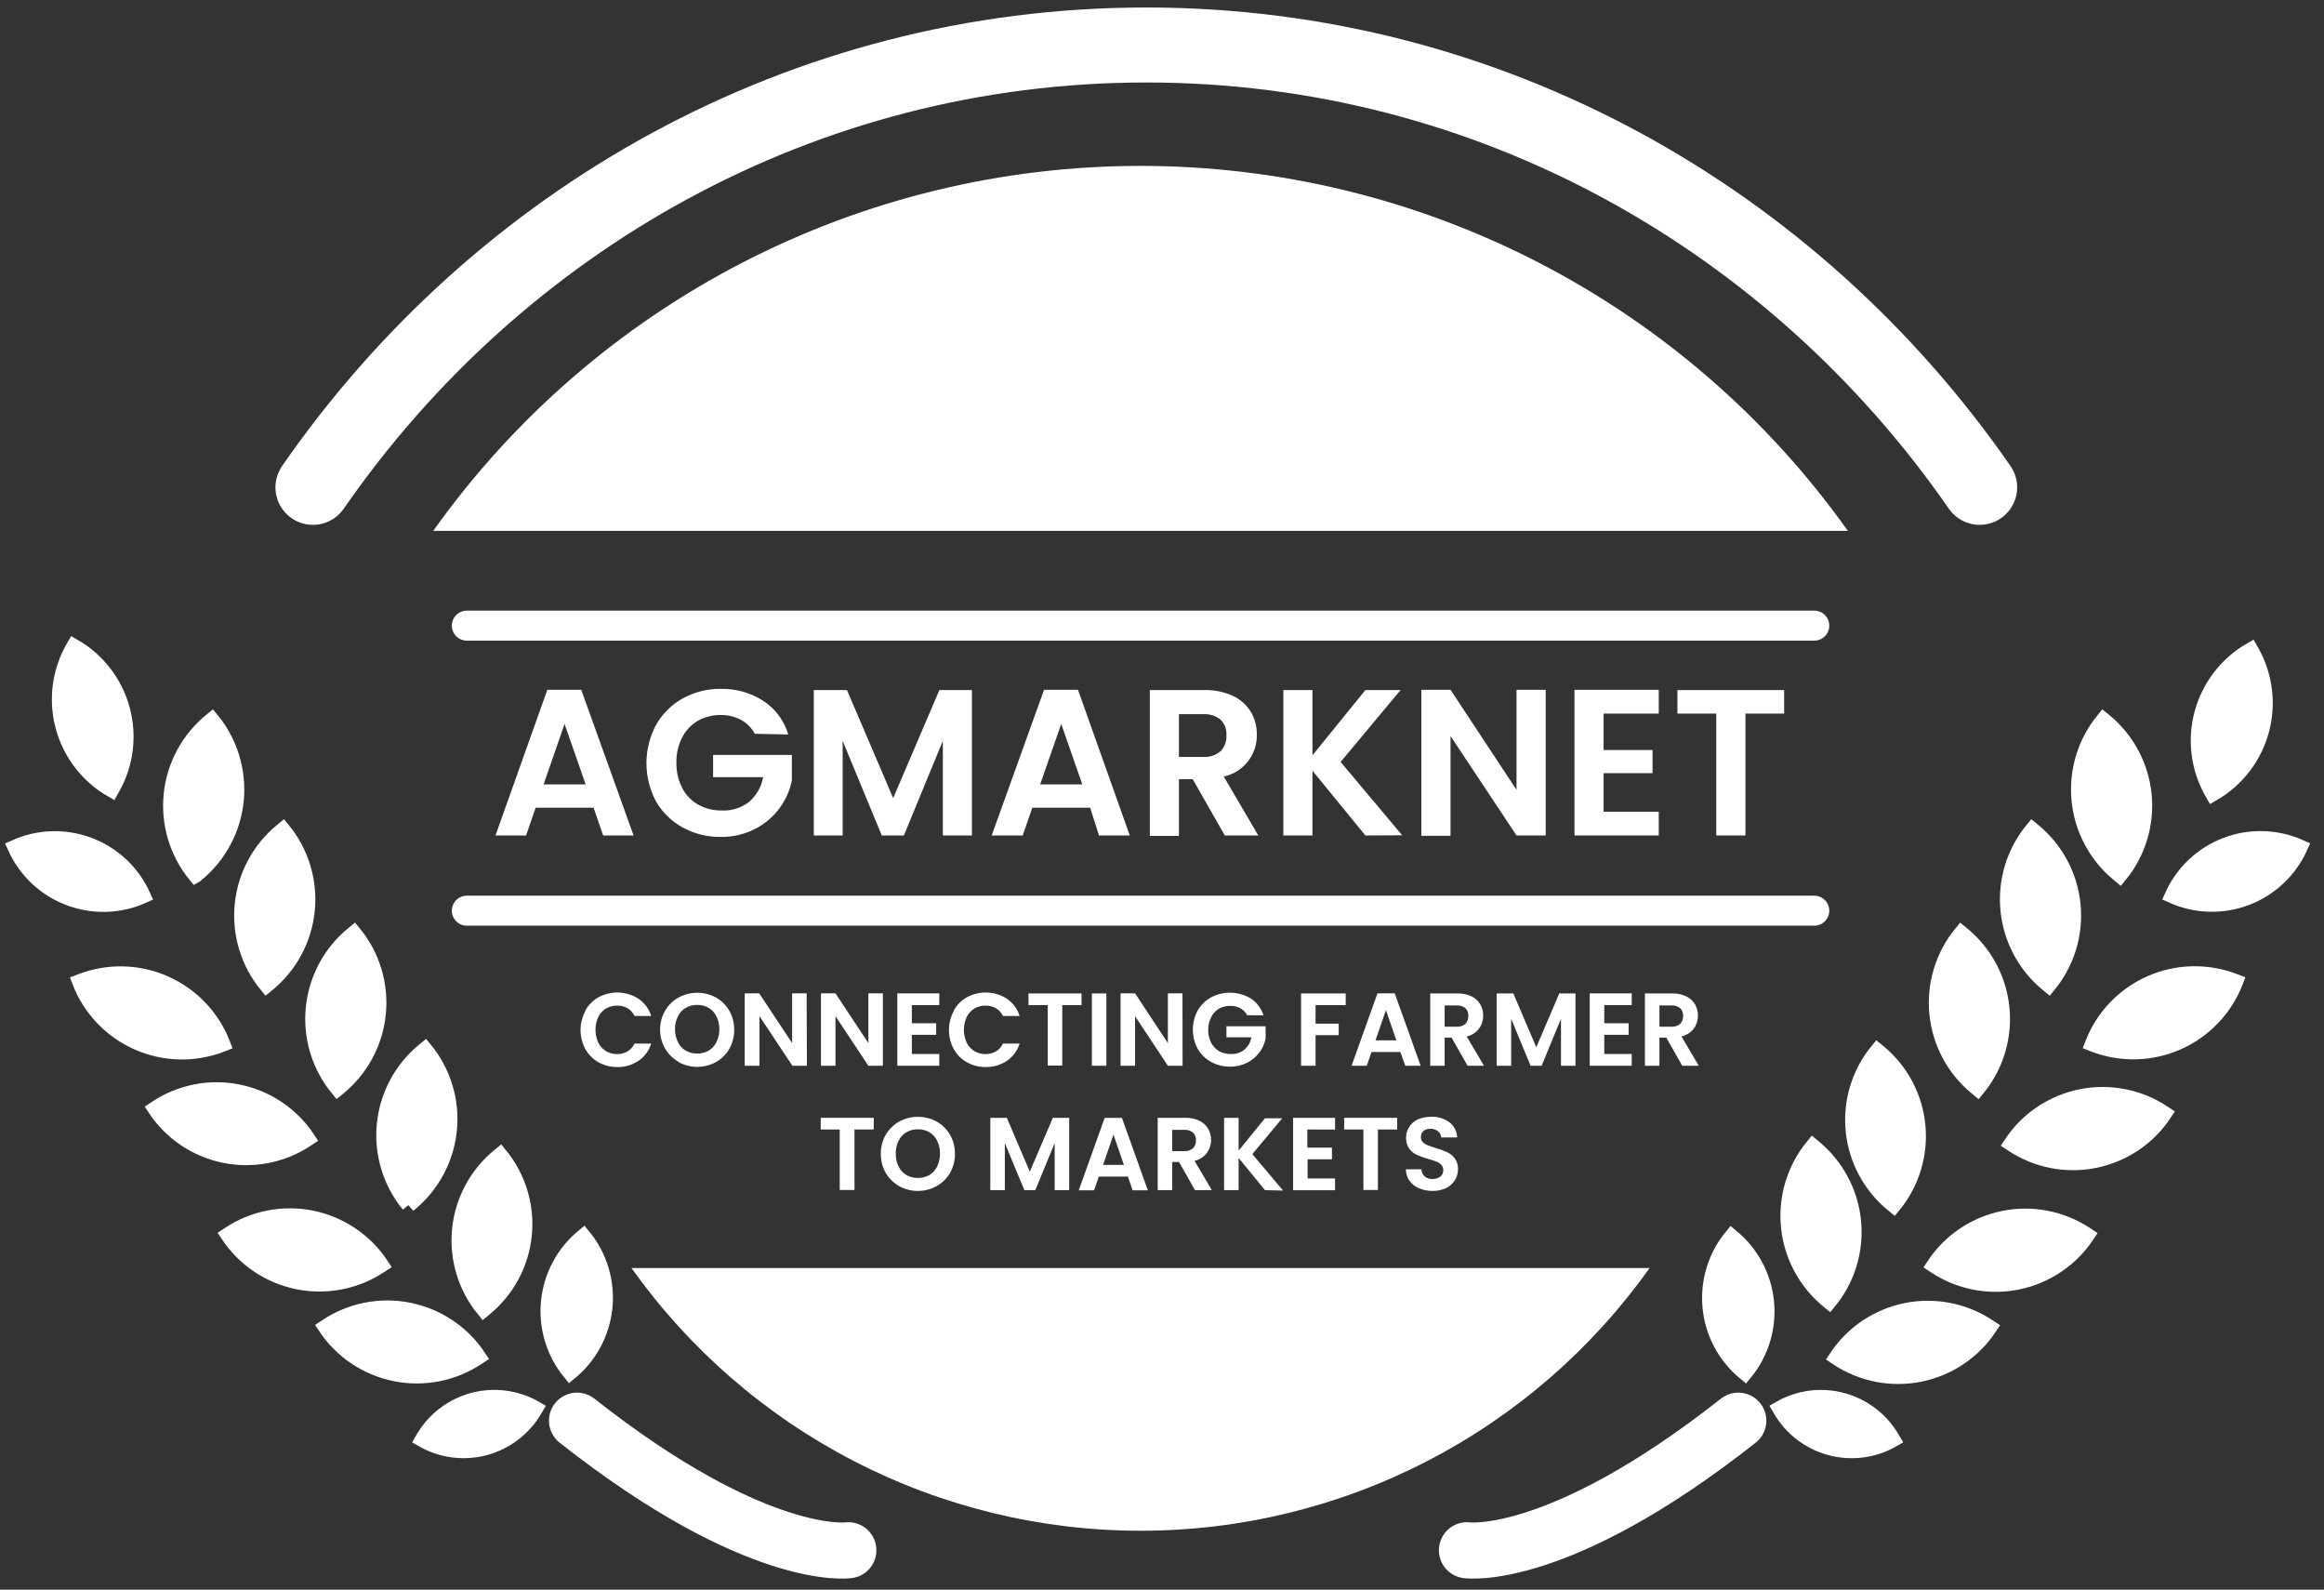 <svg width="155" height="106" viewBox="0 0 155 106" fill="none" xmlns="http://www.w3.org/2000/svg">
<rect x="0" y="0" width="155" height="106" fill="#333333" stroke="none"/>
<g id="Group 118">
<path id="Vector" d="M39.59 53.859H35.725L35.086 55.708H33.047L36.503 45.997H38.766L42.257 55.708H40.229L39.59 53.859ZM39.06 52.304L37.654 48.272L36.255 52.304H39.06Z" fill="white"/>
<path id="Vector_2" d="M50.338 48.928C50.132 48.535 49.813 48.212 49.422 48.001C49.004 47.779 48.536 47.668 48.062 47.678C47.526 47.67 46.997 47.805 46.53 48.07C46.084 48.332 45.724 48.718 45.494 49.182C45.232 49.697 45.101 50.269 45.114 50.846C45.101 51.434 45.233 52.016 45.499 52.54C45.738 53.005 46.106 53.391 46.559 53.651C47.044 53.919 47.59 54.054 48.143 54.043C48.799 54.074 49.445 53.87 49.963 53.467C50.455 53.042 50.785 52.46 50.896 51.82H47.561V50.334H52.814V52.027C52.681 52.708 52.395 53.35 51.979 53.905C51.545 54.488 50.981 54.961 50.332 55.287C49.632 55.639 48.857 55.817 48.074 55.806C47.189 55.819 46.316 55.602 45.54 55.178C44.8 54.775 44.184 54.178 43.76 53.45C43.337 52.663 43.115 51.783 43.115 50.89C43.115 49.996 43.337 49.116 43.76 48.329C44.179 47.589 44.795 46.979 45.54 46.567C46.312 46.141 47.181 45.923 48.062 45.933C49.07 45.909 50.061 46.188 50.908 46.734C51.712 47.259 52.302 48.053 52.572 48.974L50.338 48.928Z" fill="white"/>
<path id="Vector_3" d="M64.823 46.014V55.708H62.883V49.401L60.285 55.708H58.81L56.201 49.401V55.708H54.277V46.014H56.489L59.571 53.219L62.652 46.014H64.823Z" fill="white"/>
<path id="Vector_4" d="M72.709 53.859H68.85L68.21 55.708H66.142L69.633 45.997H71.897L75.352 55.708H73.296L72.709 53.859ZM72.184 52.304L70.779 48.272L69.374 52.304H72.184Z" fill="white"/>
<path id="Vector_5" d="M81.688 55.708L79.551 51.958H78.63V55.736H76.689V46.014H80.329C80.988 45.996 81.642 46.13 82.241 46.406C82.735 46.638 83.15 47.011 83.433 47.477C83.696 47.936 83.832 48.457 83.825 48.986C83.838 49.635 83.626 50.269 83.223 50.779C82.821 51.288 82.254 51.642 81.619 51.779L83.923 55.708H81.688ZM78.63 50.472H80.26C80.679 50.498 81.093 50.36 81.412 50.086C81.545 49.946 81.649 49.779 81.715 49.596C81.781 49.414 81.809 49.22 81.797 49.026C81.809 48.836 81.781 48.646 81.714 48.467C81.648 48.288 81.545 48.126 81.412 47.989C81.086 47.729 80.676 47.597 80.26 47.621H78.63V50.472Z" fill="white"/>
<path id="Vector_6" d="M91.065 55.708L87.534 51.388V55.708H85.593V46.014H87.534V50.363L91.065 46.014H93.409L89.412 50.806L93.519 55.696L91.065 55.708Z" fill="white"/>
<path id="Vector_7" d="M103.091 55.708H101.145L96.744 49.078V55.731H94.797V45.997H96.744L101.145 52.666V45.997H103.091V55.708Z" fill="white"/>
<path id="Vector_8" d="M106.951 47.581V50.011H110.216V51.555H106.951V54.124H110.631V55.708H105.01V45.997H110.631V47.581H106.951Z" fill="white"/>
<path id="Vector_9" d="M118.994 46.014V47.581H116.414V55.708H114.467V47.581H111.875V46.014H118.994Z" fill="white"/>
<path id="Vector_10" d="M28.894 35.399C34.246 27.874 41.321 21.738 49.528 17.505C57.735 13.271 66.835 11.062 76.07 11.062C85.304 11.062 94.404 13.271 102.611 17.505C110.818 21.738 117.893 27.874 123.245 35.399" fill="white"/>
<path id="Vector_11" d="M110.02 84.553C106.169 89.969 101.077 94.385 95.171 97.432C89.265 100.479 82.715 102.069 76.069 102.069C69.423 102.069 62.874 100.479 56.968 97.432C51.062 94.385 45.97 89.969 42.118 84.553" fill="white"/>
<path id="Vector_12" d="M31.135 41.717H121.004" stroke="white" stroke-width="2" stroke-miterlimit="10" stroke-linecap="round"/>
<path id="Vector_13" d="M31.135 60.724H121.004" stroke="white" stroke-width="2" stroke-miterlimit="10" stroke-linecap="round"/>
<path id="Vector_14" d="M39.043 67.371C39.249 67.005 39.552 66.702 39.918 66.496C40.331 66.272 40.796 66.163 41.265 66.181C41.734 66.198 42.19 66.341 42.585 66.594C42.989 66.871 43.288 67.277 43.432 67.746H42.32C42.222 67.529 42.059 67.348 41.853 67.227C41.641 67.109 41.4 67.049 41.157 67.054C40.894 67.052 40.636 67.12 40.408 67.25C40.186 67.389 40.008 67.589 39.895 67.826C39.777 68.091 39.717 68.377 39.717 68.667C39.717 68.957 39.777 69.243 39.895 69.508C40.006 69.746 40.184 69.946 40.408 70.084C40.634 70.219 40.893 70.289 41.157 70.286C41.401 70.289 41.641 70.227 41.853 70.107C42.06 69.985 42.223 69.802 42.32 69.583H43.432C43.29 70.053 42.991 70.46 42.585 70.735C42.167 71.016 41.672 71.161 41.168 71.15C40.731 71.154 40.3 71.045 39.918 70.833C39.552 70.626 39.249 70.324 39.043 69.957C38.831 69.566 38.72 69.129 38.72 68.684C38.72 68.24 38.831 67.802 39.043 67.412V67.371Z" fill="white"/>
<path id="Vector_15" d="M45.258 70.798C44.884 70.591 44.573 70.287 44.359 69.917C44.139 69.535 44.024 69.102 44.025 68.661C44.021 68.217 44.136 67.779 44.359 67.394C44.573 67.024 44.884 66.72 45.258 66.513C45.64 66.305 46.069 66.197 46.505 66.197C46.94 66.197 47.369 66.305 47.752 66.513C48.121 66.722 48.427 67.026 48.639 67.394C48.86 67.779 48.973 68.217 48.967 68.661C48.974 69.109 48.861 69.551 48.639 69.94C48.427 70.309 48.118 70.614 47.746 70.821C47.364 71.029 46.936 71.138 46.502 71.138C46.067 71.138 45.639 71.029 45.258 70.821V70.798ZM47.268 70.055C47.494 69.919 47.674 69.718 47.786 69.479C47.917 69.215 47.982 68.922 47.976 68.627C47.983 68.333 47.918 68.043 47.786 67.78C47.678 67.539 47.496 67.337 47.268 67.204C47.035 67.07 46.77 67.002 46.502 67.008C46.231 67.002 45.965 67.07 45.73 67.204C45.501 67.337 45.32 67.539 45.212 67.78C45.08 68.043 45.015 68.333 45.021 68.627C45.015 68.922 45.081 69.215 45.212 69.479C45.323 69.718 45.504 69.919 45.73 70.055C45.966 70.187 46.232 70.254 46.502 70.251C46.77 70.255 47.034 70.187 47.268 70.055Z" fill="white"/>
<path id="Vector_16" d="M53.817 71.063H52.849L50.654 67.757V71.063H49.669V66.237H50.637L52.832 69.554V66.237H53.799L53.817 71.063Z" fill="white"/>
<path id="Vector_17" d="M58.885 71.063H57.917L55.723 67.757V71.063H54.755V66.237H55.723L57.917 69.554V66.237H58.885V71.063Z" fill="white"/>
<path id="Vector_18" d="M60.815 67.02V68.229H62.439V69.001H60.815V70.28H62.646V71.063H59.847V66.237H62.646V67.02H60.815Z" fill="white"/>
<path id="Vector_19" d="M63.614 67.371C63.82 67.005 64.123 66.702 64.49 66.496C64.902 66.272 65.367 66.163 65.836 66.181C66.305 66.198 66.761 66.341 67.156 66.594C67.561 66.871 67.859 67.277 68.003 67.746H66.891C66.793 67.529 66.63 67.348 66.425 67.227C66.212 67.109 65.971 67.049 65.728 67.054C65.465 67.052 65.207 67.12 64.979 67.25C64.757 67.389 64.579 67.589 64.466 67.826C64.349 68.091 64.288 68.377 64.288 68.667C64.288 68.957 64.349 69.243 64.466 69.508C64.577 69.746 64.755 69.946 64.979 70.084C65.205 70.219 65.464 70.289 65.728 70.286C65.972 70.289 66.212 70.227 66.425 70.107C66.631 69.985 66.794 69.802 66.891 69.583H68.003C67.861 70.053 67.562 70.46 67.156 70.735C66.738 71.016 66.243 71.161 65.739 71.15C65.302 71.154 64.871 71.045 64.49 70.833C64.123 70.626 63.82 70.324 63.614 69.957C63.402 69.566 63.291 69.129 63.291 68.684C63.291 68.24 63.402 67.802 63.614 67.412V67.371Z" fill="white"/>
<path id="Vector_20" d="M72.133 66.242V67.02H70.848V71.052H69.881V67.02H68.596V66.242H72.133Z" fill="white"/>
<path id="Vector_21" d="M73.791 66.242V71.063H72.824V66.242H73.791Z" fill="white"/>
<path id="Vector_22" d="M78.872 71.063H77.892L75.704 67.757V71.063H74.736V66.237H75.704L77.892 69.554V66.237H78.866L78.872 71.063Z" fill="white"/>
<path id="Vector_23" d="M83.18 67.694C83.076 67.498 82.918 67.336 82.725 67.227C82.517 67.12 82.285 67.066 82.051 67.072C81.785 67.066 81.522 67.132 81.291 67.262C81.065 67.398 80.884 67.599 80.772 67.838C80.642 68.094 80.577 68.379 80.582 68.667C80.575 68.961 80.641 69.251 80.772 69.514C80.891 69.752 81.074 69.952 81.302 70.09C81.544 70.221 81.816 70.286 82.091 70.28C82.417 70.299 82.737 70.196 82.99 69.99C83.243 69.784 83.409 69.491 83.456 69.168H81.797V68.431H84.412V69.237C84.349 69.577 84.207 69.896 83.998 70.17C83.783 70.462 83.503 70.699 83.18 70.862C82.823 71.042 82.427 71.131 82.028 71.121C81.587 71.125 81.153 71.016 80.766 70.804C80.396 70.599 80.089 70.296 79.879 69.928C79.668 69.538 79.557 69.1 79.557 68.656C79.557 68.211 79.668 67.774 79.879 67.383C80.089 67.015 80.396 66.712 80.766 66.507C81.18 66.287 81.645 66.178 82.113 66.192C82.582 66.206 83.039 66.343 83.439 66.588C83.836 66.853 84.129 67.248 84.268 67.705L83.18 67.694Z" fill="white"/>
<path id="Vector_24" d="M89.752 66.242V67.02H87.742V68.258H89.285V69.024H87.742V71.063H86.774V66.242H89.752Z" fill="white"/>
<path id="Vector_25" d="M93.398 70.147H91.474L91.157 71.063H90.144L91.871 66.237H93.023L94.751 71.063H93.726L93.398 70.147ZM93.133 69.37L92.436 67.354L91.739 69.37H93.133Z" fill="white"/>
<path id="Vector_26" d="M97.879 71.063L96.813 69.186H96.352V71.063H95.39V66.242H97.199C97.527 66.231 97.853 66.299 98.149 66.438C98.388 66.557 98.587 66.74 98.725 66.968C98.858 67.197 98.925 67.458 98.921 67.722C98.927 68.046 98.821 68.361 98.62 68.614C98.419 68.867 98.137 69.043 97.821 69.111L98.973 71.063H97.879ZM96.352 68.46H97.165C97.374 68.473 97.58 68.405 97.74 68.27C97.806 68.199 97.857 68.115 97.889 68.024C97.922 67.933 97.936 67.836 97.93 67.74C97.936 67.646 97.922 67.552 97.889 67.463C97.857 67.375 97.806 67.295 97.74 67.227C97.578 67.096 97.373 67.03 97.165 67.043H96.352V68.46Z" fill="white"/>
<path id="Vector_27" d="M105.079 66.242V71.063H104.111V67.93L102.821 71.063H102.083L100.788 67.93V71.063H99.82V66.242H100.932L102.464 69.831L103.996 66.242H105.079Z" fill="white"/>
<path id="Vector_28" d="M106.997 67.02V68.229H108.621V69.001H106.997V70.28H108.828V71.063H106.029V66.237H108.828V67.02H106.997Z" fill="white"/>
<path id="Vector_29" d="M112.198 71.063L111.132 69.186H110.677V71.063H109.709V66.242H111.518C111.848 66.232 112.175 66.299 112.474 66.438C112.712 66.557 112.912 66.74 113.05 66.968C113.18 67.198 113.247 67.458 113.246 67.722C113.249 68.031 113.152 68.332 112.969 68.581C112.765 68.848 112.474 69.035 112.146 69.111L113.298 71.063H112.198ZM110.677 68.46H111.483C111.693 68.474 111.9 68.406 112.059 68.27C112.127 68.2 112.18 68.117 112.213 68.025C112.247 67.934 112.261 67.837 112.255 67.74C112.261 67.645 112.247 67.551 112.213 67.462C112.179 67.374 112.127 67.294 112.059 67.227C111.898 67.095 111.692 67.029 111.483 67.043H110.677V68.46Z" fill="white"/>
<path id="Vector_30" d="M58.275 74.536V75.314H56.99V79.346H56.005V75.314H54.738V74.536H58.275Z" fill="white"/>
<path id="Vector_31" d="M59.974 79.092C59.602 78.882 59.293 78.578 59.075 78.211C58.853 77.822 58.74 77.38 58.747 76.932C58.74 76.488 58.854 76.05 59.075 75.665C59.293 75.298 59.602 74.994 59.974 74.784C60.357 74.576 60.785 74.468 61.221 74.468C61.656 74.468 62.085 74.576 62.468 74.784C62.839 74.993 63.147 75.297 63.361 75.665C63.582 76.05 63.695 76.488 63.689 76.932C63.696 77.38 63.583 77.822 63.361 78.211C63.147 78.581 62.836 78.885 62.462 79.092C62.081 79.303 61.653 79.412 61.218 79.409C60.783 79.411 60.355 79.302 59.974 79.092ZM61.99 78.349C62.213 78.21 62.393 78.01 62.508 77.773C62.634 77.507 62.697 77.216 62.692 76.921C62.698 76.628 62.635 76.338 62.508 76.074C62.396 75.835 62.216 75.635 61.99 75.498C61.755 75.364 61.488 75.296 61.218 75.302C60.949 75.296 60.684 75.364 60.452 75.498C60.223 75.633 60.04 75.834 59.928 76.074C59.798 76.337 59.735 76.628 59.743 76.921C59.736 77.216 59.799 77.508 59.928 77.773C60.044 78.012 60.225 78.212 60.452 78.349C60.685 78.481 60.95 78.549 61.218 78.545C61.488 78.549 61.754 78.481 61.99 78.349Z" fill="white"/>
<path id="Vector_32" d="M71.309 74.536V79.357H70.341V76.224L69.051 79.357H68.32L67.018 76.224V79.357H66.05V74.536H67.15L68.683 78.125L70.22 74.536H71.309Z" fill="white"/>
<path id="Vector_33" d="M75.226 78.453H73.285L72.968 79.369H71.948L73.676 74.542H74.828L76.556 79.369H75.537L75.226 78.453ZM74.961 77.675L74.264 75.659L73.567 77.675H74.961Z" fill="white"/>
<path id="Vector_34" d="M79.701 79.357L78.635 77.48H78.18V79.357H77.213V74.536H79.044C79.374 74.525 79.702 74.593 80 74.732C80.239 74.851 80.439 75.034 80.576 75.262C80.709 75.491 80.776 75.752 80.772 76.017C80.775 76.325 80.678 76.626 80.496 76.875C80.291 77.142 80 77.329 79.672 77.405L80.824 79.357H79.701ZM78.18 76.754H78.993C79.202 76.769 79.409 76.701 79.569 76.564C79.636 76.494 79.689 76.411 79.722 76.32C79.756 76.228 79.77 76.131 79.764 76.034C79.77 75.939 79.756 75.845 79.722 75.756C79.688 75.668 79.636 75.588 79.569 75.521C79.407 75.388 79.201 75.323 78.993 75.337H78.18V76.754Z" fill="white"/>
<path id="Vector_35" d="M84.366 79.357L82.61 77.209V79.357H81.642V74.536H82.61V76.725L84.366 74.565H85.518L83.525 76.955L85.576 79.386L84.366 79.357Z" fill="white"/>
<path id="Vector_36" d="M87.194 75.314V76.523H88.836V77.301H87.212V78.58H89.043V79.363H86.244V74.536H89.043V75.32L87.194 75.314Z" fill="white"/>
<path id="Vector_37" d="M93.185 74.536V75.314H91.9V79.346H90.933V75.314H89.648V74.536H93.185Z" fill="white"/>
<path id="Vector_38" d="M94.648 79.236C94.392 79.133 94.17 78.959 94.008 78.735C93.85 78.511 93.765 78.243 93.766 77.969H94.803C94.805 78.058 94.825 78.146 94.862 78.227C94.898 78.308 94.951 78.381 95.016 78.442C95.161 78.563 95.346 78.625 95.535 78.614C95.726 78.624 95.916 78.567 96.07 78.453C96.132 78.401 96.181 78.335 96.214 78.261C96.246 78.188 96.263 78.108 96.26 78.027C96.266 77.897 96.221 77.771 96.134 77.675C96.04 77.581 95.928 77.507 95.805 77.457C95.626 77.388 95.444 77.328 95.258 77.278C94.999 77.204 94.745 77.113 94.498 77.007C94.299 76.913 94.125 76.773 93.991 76.598C93.841 76.385 93.767 76.127 93.778 75.867C93.773 75.603 93.85 75.343 93.997 75.124C94.139 74.91 94.339 74.74 94.573 74.634C94.854 74.519 95.156 74.463 95.46 74.467C95.892 74.448 96.319 74.576 96.669 74.83C96.824 74.951 96.951 75.104 97.041 75.279C97.13 75.455 97.18 75.647 97.188 75.844H96.122C96.118 75.764 96.096 75.685 96.059 75.614C96.023 75.543 95.972 75.48 95.909 75.429C95.761 75.315 95.577 75.258 95.391 75.268C95.227 75.259 95.065 75.31 94.936 75.412C94.879 75.466 94.834 75.531 94.805 75.604C94.777 75.676 94.764 75.754 94.769 75.832C94.766 75.892 94.776 75.951 94.798 76.007C94.82 76.062 94.853 76.113 94.895 76.155C94.986 76.245 95.094 76.315 95.212 76.362C95.339 76.414 95.517 76.477 95.748 76.546C96.009 76.62 96.266 76.712 96.514 76.823C96.716 76.917 96.892 77.06 97.026 77.238C97.177 77.449 97.252 77.704 97.24 77.963C97.242 78.217 97.174 78.466 97.044 78.683C96.902 78.908 96.703 79.091 96.468 79.213C96.18 79.348 95.864 79.415 95.546 79.409C95.238 79.412 94.933 79.353 94.648 79.236Z" fill="white"/>
<path id="Vector_39" d="M20.871 32.496C33.237 14.64 53.523 3 76.453 3C99.382 3 119.651 14.64 132.034 32.496" stroke="white" stroke-width="5" stroke-miterlimit="10" stroke-linecap="round"/>
<path id="Vector_40" d="M56.581 103.37C56.581 103.37 50.551 104.234 38.484 94.73" stroke="white" stroke-width="3.74" stroke-miterlimit="10" stroke-linecap="round"/>
<path id="Vector_41" d="M38.014 91.526C36.928 90.201 36.412 88.498 36.581 86.793C36.749 85.087 37.589 83.518 38.914 82.432C40.001 83.757 40.517 85.46 40.348 87.165C40.179 88.871 39.34 90.44 38.014 91.526Z" fill="white" stroke="white" stroke-miterlimit="10" stroke-linecap="round"/>
<path id="Vector_42" d="M32.26 87.321C31.037 85.826 30.458 83.906 30.65 81.984C30.842 80.062 31.79 78.295 33.285 77.072L33.36 77.01C34.584 78.505 35.163 80.425 34.971 82.347C34.778 84.269 33.83 86.036 32.335 87.259L32.26 87.321Z" fill="white" stroke="white" stroke-miterlimit="10" stroke-linecap="round"/>
<path id="Vector_43" d="M27.255 80.34C26.024 78.839 25.44 76.91 25.631 74.978C25.822 73.046 26.773 71.268 28.275 70.037L28.35 69.975C28.96 70.719 29.418 71.576 29.696 72.496C29.975 73.417 30.069 74.383 29.974 75.341C29.879 76.298 29.596 77.227 29.142 78.075C28.688 78.922 28.071 79.672 27.327 80.282L27.251 80.344L27.255 80.34Z" fill="white" stroke="white" stroke-miterlimit="10" stroke-linecap="round"/>
<path id="Vector_44" d="M22.516 72.584C21.907 71.841 21.45 70.985 21.171 70.065C20.892 69.145 20.798 68.179 20.892 67.222C20.987 66.265 21.269 65.337 21.723 64.489C22.176 63.641 22.792 62.891 23.536 62.282L23.611 62.22C24.842 63.721 25.427 65.65 25.235 67.582C25.044 69.514 24.093 71.291 22.592 72.522L22.516 72.584Z" fill="white" stroke="white" stroke-miterlimit="10" stroke-linecap="round"/>
<path id="Vector_45" d="M17.777 65.692C16.546 64.191 15.962 62.262 16.153 60.33C16.344 58.398 17.295 56.621 18.797 55.389L18.872 55.327C20.103 56.829 20.688 58.758 20.496 60.69C20.305 62.622 19.354 64.399 17.853 65.63L17.777 65.692Z" fill="white" stroke="white" stroke-miterlimit="10" stroke-linecap="round"/>
<path id="Vector_46" d="M13.038 58.365C11.807 56.864 11.223 54.935 11.414 53.003C11.605 51.071 12.556 49.294 14.057 48.063L14.133 48.001C15.364 49.501 15.948 51.429 15.758 53.36C15.567 55.291 14.618 57.068 13.118 58.3L13.043 58.362L13.038 58.365Z" fill="white" stroke="white" stroke-miterlimit="10" stroke-linecap="round"/>
<path id="Vector_47" d="M7.439 52.665C5.84 51.743 4.674 50.223 4.197 48.441C3.719 46.658 3.969 44.759 4.892 43.161L4.929 43.096C6.521 44.015 7.684 45.525 8.165 47.299C8.647 49.072 8.407 50.963 7.499 52.561L7.453 52.64L7.439 52.665Z" fill="white" stroke="white" stroke-miterlimit="10" stroke-linecap="round"/>
<path id="Vector_48" d="M9.55 59.733C8.776 60.082 7.941 60.275 7.092 60.301C6.243 60.327 5.398 60.186 4.604 59.885C3.81 59.584 3.083 59.129 2.464 58.547C1.846 57.965 1.348 57.267 1 56.493C1.774 56.144 2.609 55.951 3.458 55.925C4.307 55.899 5.152 56.04 5.946 56.341C6.741 56.642 7.467 57.096 8.086 57.678C8.704 58.26 9.202 58.959 9.55 59.733Z" fill="white" stroke="white" stroke-miterlimit="10" stroke-linecap="round"/>
<path id="Vector_49" d="M14.868 69.617L14.777 69.653C13.88 69.999 12.924 70.166 11.963 70.143C11.001 70.12 10.054 69.908 9.175 69.519C8.296 69.13 7.502 68.571 6.839 67.875C6.175 67.18 5.656 66.36 5.309 65.463L5.4 65.428C7.211 64.728 9.226 64.776 11.002 65.562C12.777 66.347 14.168 67.806 14.868 69.617Z" fill="white" stroke="white" stroke-miterlimit="10" stroke-linecap="round"/>
<path id="Vector_50" d="M20.527 75.925L20.446 75.979C18.834 77.047 16.864 77.431 14.97 77.047C13.075 76.662 11.411 75.541 10.343 73.93L10.424 73.876C11.222 73.347 12.117 72.981 13.056 72.797C13.996 72.614 14.962 72.618 15.9 72.808C16.838 72.999 17.73 73.372 18.524 73.907C19.317 74.442 19.998 75.128 20.527 75.925Z" fill="white" stroke="white" stroke-miterlimit="10" stroke-linecap="round"/>
<path id="Vector_51" d="M25.434 84.346L25.352 84.4C24.551 84.931 23.653 85.299 22.71 85.483C21.766 85.667 20.795 85.664 19.853 85.473C18.911 85.282 18.016 84.907 17.218 84.37C16.421 83.833 15.737 83.144 15.206 82.343L15.288 82.289C16.906 81.216 18.884 80.83 20.787 81.216C22.69 81.602 24.361 82.727 25.434 84.346Z" fill="white" stroke="white" stroke-miterlimit="10" stroke-linecap="round"/>
<path id="Vector_52" d="M31.924 90.475L31.843 90.529C30.227 91.601 28.252 91.987 26.352 91.604C24.452 91.221 22.781 90.1 21.706 88.487L21.787 88.433C23.403 87.362 25.378 86.975 27.278 87.358C29.179 87.741 30.85 88.862 31.924 90.475Z" fill="white" stroke="white" stroke-miterlimit="10" stroke-linecap="round"/>
<path id="Vector_53" d="M35.72 93.915L35.682 93.98C34.953 95.243 33.752 96.165 32.343 96.543C30.933 96.92 29.432 96.722 28.169 95.993L28.206 95.928C28.935 94.665 30.137 93.743 31.546 93.365C32.955 92.988 34.456 93.185 35.72 93.915Z" fill="white" stroke="white" stroke-miterlimit="10" stroke-linecap="round"/>
<path id="Vector_54" d="M97.838 103.37C97.838 103.37 103.869 104.234 115.936 94.73" stroke="white" stroke-width="3.74" stroke-miterlimit="10" stroke-linecap="round"/>
<path id="Vector_55" d="M115.486 82.451C116.811 83.538 117.651 85.107 117.82 86.812C117.988 88.518 117.473 90.221 116.386 91.546C115.06 90.46 114.221 88.891 114.052 87.185C113.884 85.48 114.399 83.777 115.486 82.451Z" fill="white" stroke="white" stroke-miterlimit="10" stroke-linecap="round"/>
<path id="Vector_56" d="M120.906 76.428L120.981 76.49C122.483 77.721 123.434 79.498 123.625 81.43C123.816 83.362 123.232 85.291 122.001 86.793L121.925 86.731C120.424 85.5 119.473 83.722 119.282 81.79C119.09 79.858 119.675 77.929 120.906 76.428Z" fill="white" stroke="white" stroke-miterlimit="10" stroke-linecap="round"/>
<path id="Vector_57" d="M125.208 70.064L125.279 70.122C126.774 71.345 127.722 73.112 127.914 75.034C128.106 76.956 127.527 78.876 126.304 80.371L126.229 80.309C124.735 79.086 123.789 77.319 123.598 75.398C123.406 73.477 123.986 71.558 125.208 70.064Z" fill="white" stroke="white" stroke-miterlimit="10" stroke-linecap="round"/>
<path id="Vector_58" d="M130.803 62.223L130.879 62.285C132.381 63.516 133.331 65.293 133.523 67.225C133.714 69.158 133.129 71.087 131.898 72.588L131.823 72.526C130.321 71.295 129.37 69.518 129.179 67.585C128.988 65.653 129.572 63.724 130.803 62.223Z" fill="white" stroke="white" stroke-miterlimit="10" stroke-linecap="round"/>
<path id="Vector_59" d="M135.545 55.327L135.621 55.389C136.364 55.998 136.98 56.748 137.434 57.596C137.887 58.443 138.169 59.372 138.264 60.329C138.359 61.285 138.264 62.251 137.985 63.172C137.707 64.092 137.249 64.948 136.64 65.691L136.564 65.629C135.063 64.398 134.112 62.621 133.921 60.689C133.73 58.757 134.314 56.828 135.545 55.327Z" fill="white" stroke="white" stroke-miterlimit="10" stroke-linecap="round"/>
<path id="Vector_60" d="M140.286 48L140.362 48.062C141.863 49.294 142.814 51.071 143.005 53.003C143.197 54.935 142.612 56.864 141.381 58.365L141.306 58.303C139.804 57.072 138.853 55.295 138.662 53.363C138.471 51.431 139.055 49.502 140.286 48Z" fill="white" stroke="white" stroke-miterlimit="10" stroke-linecap="round"/>
<path id="Vector_61" d="M150.117 43.334L150.177 43.439C151.085 45.044 151.322 46.943 150.835 48.721C150.348 50.499 149.178 52.013 147.58 52.931L147.534 52.851C146.616 51.246 146.373 49.343 146.857 47.559C147.342 45.775 148.514 44.255 150.117 43.334Z" fill="white" stroke="white" stroke-miterlimit="10" stroke-linecap="round"/>
<path id="Vector_62" d="M153.418 56.485C153.069 57.259 152.572 57.956 151.954 58.538C151.337 59.12 150.61 59.575 149.817 59.876C149.023 60.177 148.178 60.319 147.33 60.293C146.482 60.268 145.647 60.075 144.873 59.727C145.576 58.164 146.871 56.944 148.474 56.336C150.076 55.728 151.854 55.782 153.418 56.485Z" fill="white" stroke="white" stroke-miterlimit="10" stroke-linecap="round"/>
<path id="Vector_63" d="M149.111 65.455C148.411 67.266 147.02 68.725 145.245 69.511C143.469 70.296 141.454 70.345 139.643 69.645L139.552 69.609C140.252 67.798 141.642 66.34 143.418 65.554C145.193 64.768 147.208 64.72 149.019 65.42L149.111 65.455Z" fill="white" stroke="white" stroke-miterlimit="10" stroke-linecap="round"/>
<path id="Vector_64" d="M144.363 74.251C143.832 75.053 143.149 75.742 142.351 76.279C141.554 76.816 140.658 77.19 139.716 77.381C138.774 77.572 137.803 77.576 136.86 77.392C135.916 77.208 135.018 76.84 134.217 76.308L134.135 76.254C135.208 74.636 136.88 73.51 138.783 73.124C140.685 72.739 142.664 73.125 144.282 74.197L144.363 74.251Z" fill="white" stroke="white" stroke-miterlimit="10" stroke-linecap="round"/>
<path id="Vector_65" d="M139.206 82.362C138.133 83.98 136.462 85.106 134.559 85.492C132.656 85.878 130.678 85.492 129.06 84.419L128.978 84.365C129.509 83.564 130.193 82.875 130.99 82.338C131.788 81.801 132.683 81.426 133.625 81.235C134.567 81.044 135.538 81.04 136.482 81.225C137.425 81.409 138.323 81.777 139.125 82.308L139.206 82.362Z" fill="white" stroke="white" stroke-miterlimit="10" stroke-linecap="round"/>
<path id="Vector_66" d="M132.704 88.507C131.631 90.126 129.959 91.252 128.057 91.637C126.154 92.023 124.176 91.637 122.557 90.564L122.476 90.51C123.548 88.892 125.22 87.766 127.123 87.38C129.026 86.995 131.004 87.381 132.622 88.453L132.704 88.507Z" fill="white" stroke="white" stroke-miterlimit="10" stroke-linecap="round"/>
<path id="Vector_67" d="M126.25 95.995C124.986 96.724 123.485 96.922 122.076 96.544C120.666 96.167 119.465 95.245 118.736 93.981L118.698 93.916C119.962 93.187 121.463 92.989 122.872 93.367C124.281 93.745 125.483 94.666 126.212 95.93L126.25 95.995Z" fill="white" stroke="white" stroke-miterlimit="10" stroke-linecap="round"/>
</g>
</svg>
